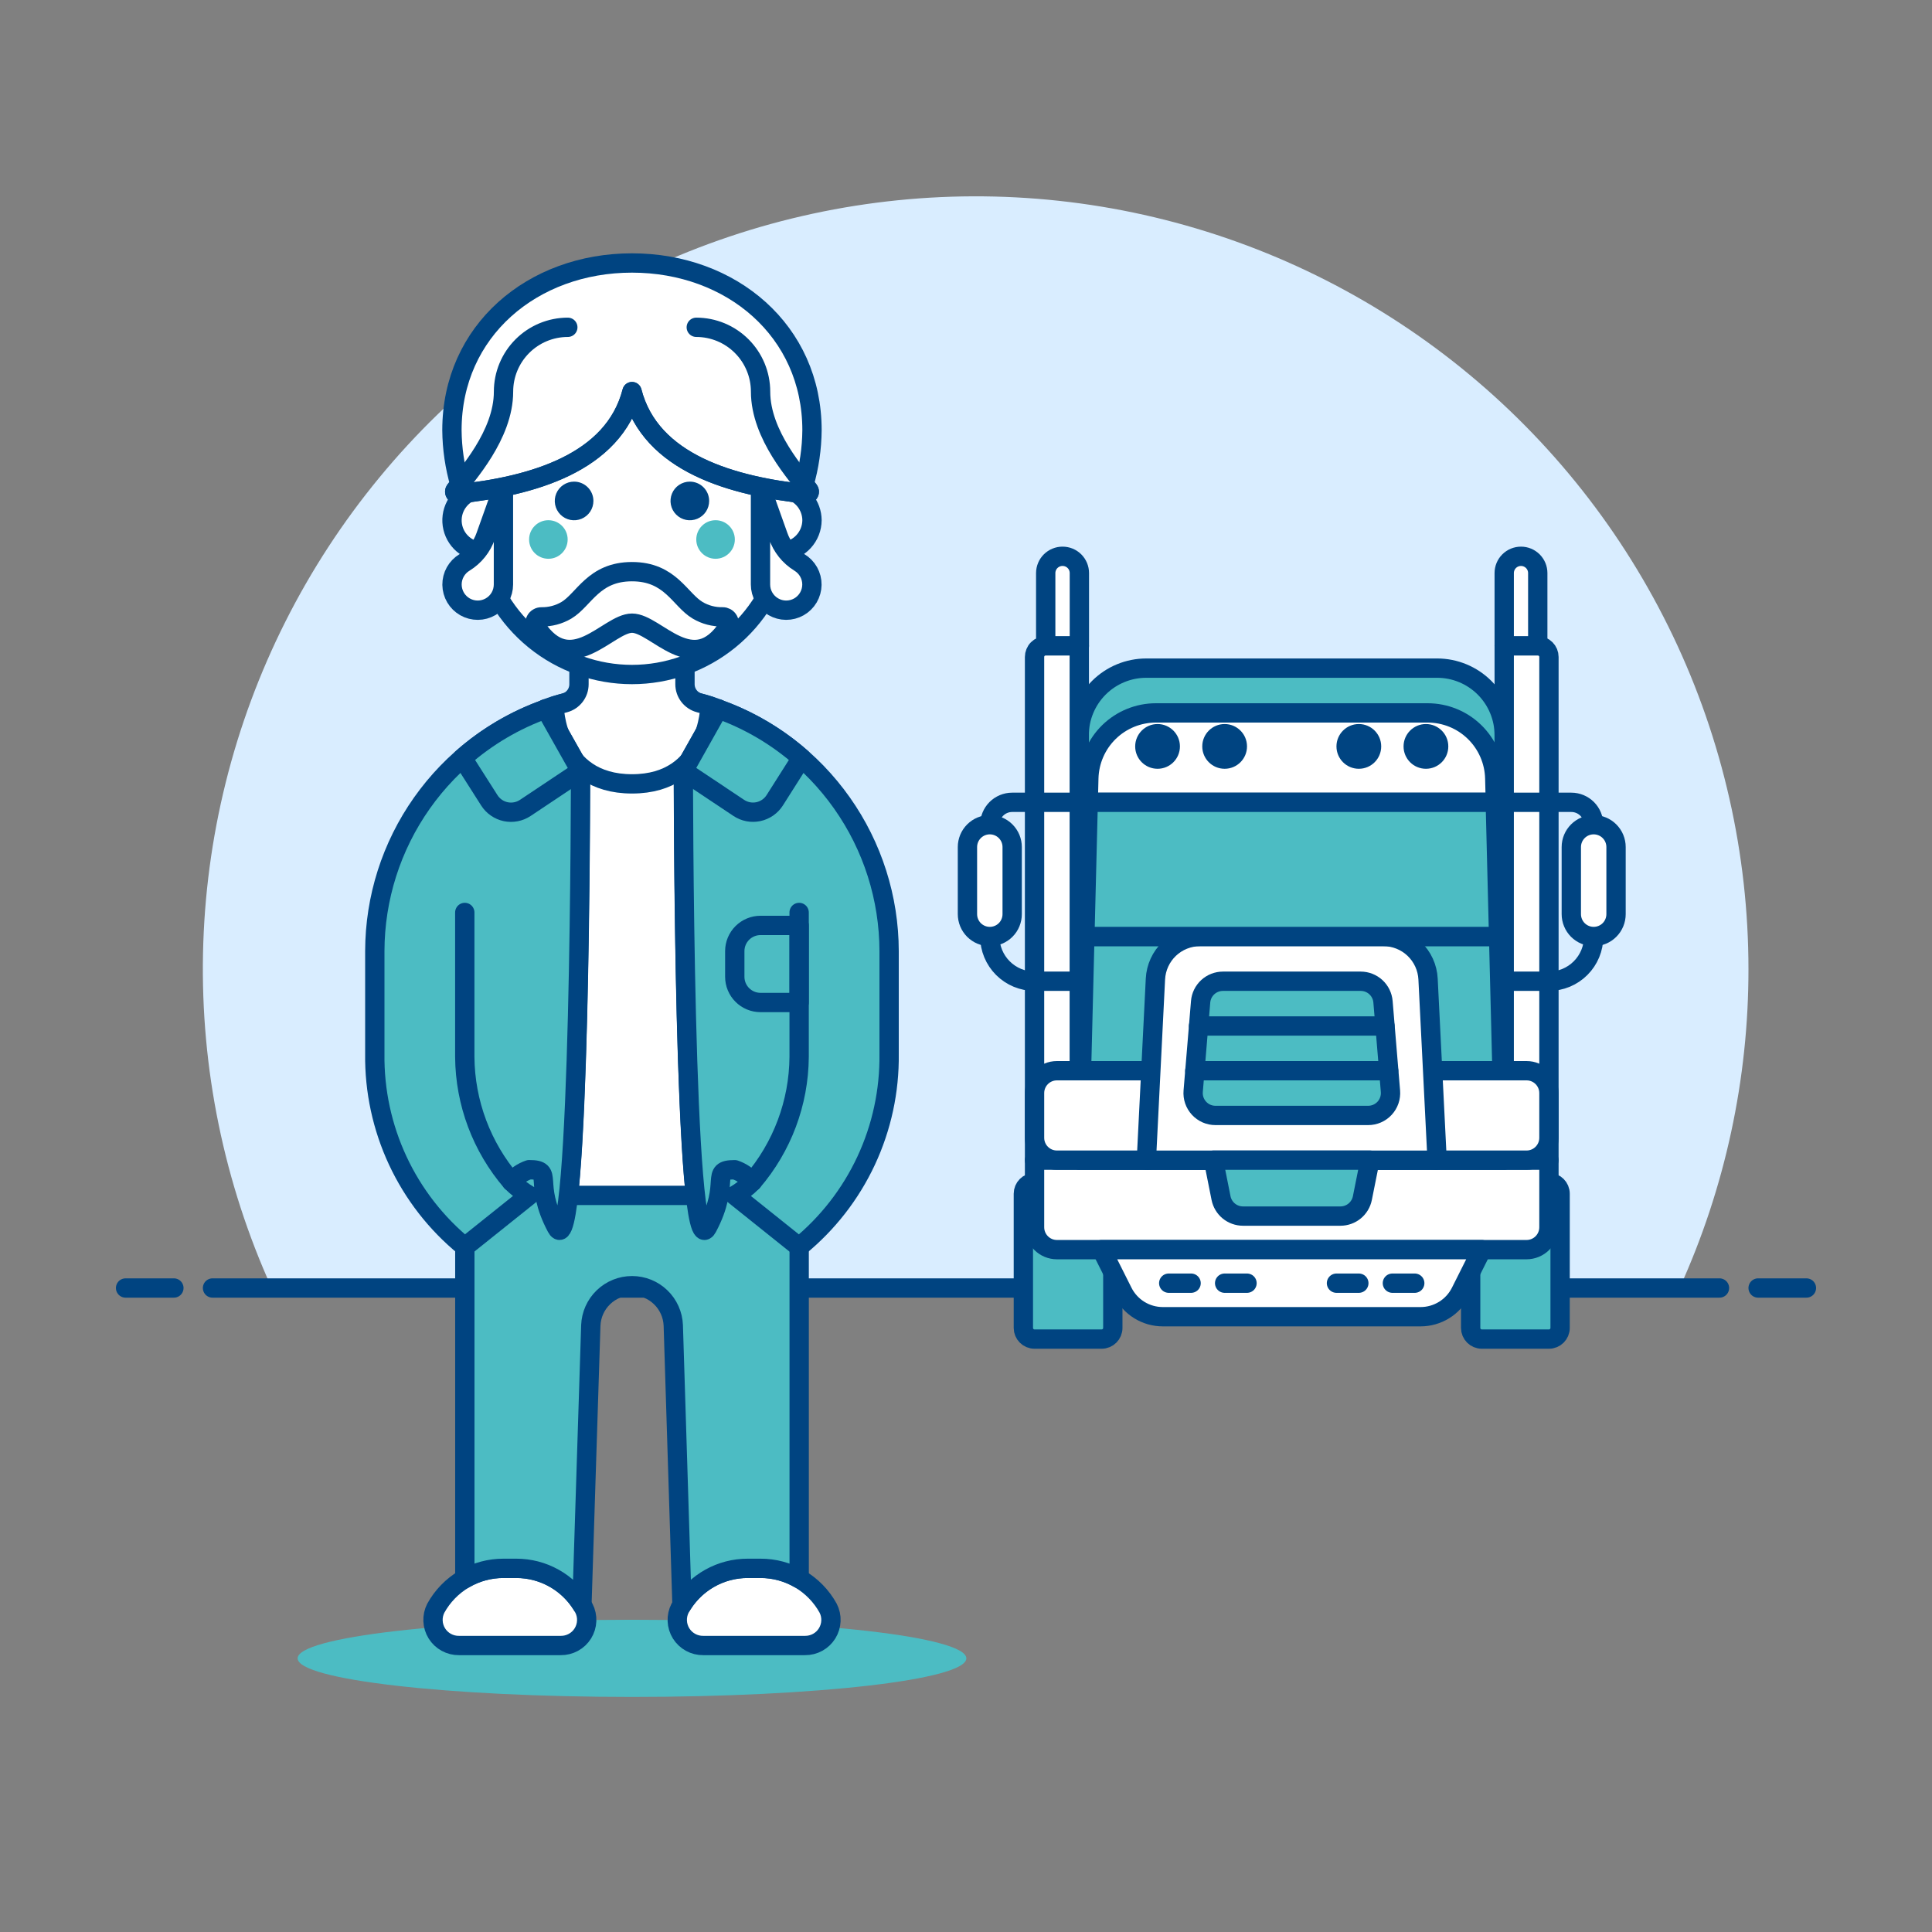<svg xmlns="http://www.w3.org/2000/svg" fill="none" viewBox="0 0 100 100"><rect x="0" y="0" width="100" height="100" fill="#808080" stroke="none"/><path fill="#d9edff" d="M90.5 50.167C90.501 44.197 89.165 38.303 86.591 32.916C84.018 27.53 80.271 22.788 75.626 19.038C70.98 15.288 65.555 12.625 59.747 11.245C53.939 9.865 47.895 9.803 42.06 11.062C36.224 12.322 30.745 14.872 26.023 18.525C21.302 22.178 17.457 26.842 14.773 32.174C12.088 37.506 10.631 43.371 10.508 49.34C10.386 55.309 11.601 61.229 14.064 66.667H86.936C89.289 61.485 90.504 55.858 90.5 50.167V50.167Z"/><path stroke="#004481" stroke-linecap="round" stroke-linejoin="round" d="M11 66.667H89"/><path stroke="#004481" stroke-linecap="round" stroke-linejoin="round" d="M6.5 66.667H9"/><path stroke="#004481" stroke-linecap="round" stroke-linejoin="round" d="M91 66.667H93.5"/><path fill="#4cbcc3" stroke="#004481" stroke-linecap="round" stroke-linejoin="round" d="M77.858 60.05H55.858V38.055C55.858 37.134 56.224 36.251 56.875 35.599C57.526 34.948 58.41 34.582 59.331 34.582H74.385C75.306 34.582 76.189 34.948 76.841 35.599C77.492 36.251 77.858 37.134 77.858 38.055V60.05Z"/><path fill="#ffffff" stroke="#004481" stroke-linecap="round" stroke-linejoin="round" d="M55.863 33.425H54.126C54.05 33.425 53.975 33.44 53.905 33.469C53.834 33.498 53.771 33.541 53.717 33.595C53.663 33.648 53.621 33.712 53.592 33.783C53.563 33.853 53.548 33.928 53.548 34.004V60.05H55.863V33.425Z"/><path stroke="#004481" stroke-linecap="round" stroke-linejoin="round" d="M57.6 41.528H52.39C52.083 41.528 51.788 41.65 51.571 41.867C51.354 42.084 51.232 42.379 51.232 42.686V48.474C51.232 48.778 51.292 49.079 51.408 49.36C51.525 49.641 51.695 49.896 51.91 50.111C52.126 50.326 52.381 50.497 52.662 50.613C52.943 50.729 53.244 50.789 53.548 50.789H57.6"/><path fill="#ffffff" stroke="#004481" stroke-linecap="round" stroke-linejoin="round" d="M51.232 48.474C51.384 48.474 51.535 48.444 51.675 48.386C51.816 48.328 51.944 48.243 52.051 48.135C52.159 48.028 52.244 47.9 52.302 47.759C52.36 47.619 52.39 47.468 52.39 47.316V43.843C52.39 43.691 52.36 43.541 52.302 43.4C52.244 43.26 52.158 43.132 52.051 43.025C51.943 42.917 51.816 42.832 51.675 42.774C51.535 42.716 51.384 42.686 51.232 42.686V42.686C50.925 42.686 50.631 42.808 50.414 43.025C50.197 43.242 50.075 43.536 50.075 43.843V47.316C50.075 47.468 50.105 47.619 50.163 47.759C50.221 47.9 50.306 48.027 50.413 48.135C50.521 48.242 50.649 48.328 50.789 48.386C50.929 48.444 51.08 48.474 51.232 48.474V48.474Z"/><path fill="#ffffff" stroke="#004481" stroke-linecap="round" stroke-linejoin="round" d="M55 28.794C55.23 28.794 55.451 28.885 55.614 29.048C55.777 29.211 55.868 29.432 55.868 29.662V33.425H54.126V29.662C54.126 29.547 54.149 29.434 54.193 29.329C54.237 29.223 54.301 29.127 54.383 29.046C54.464 28.966 54.56 28.902 54.666 28.859C54.772 28.815 54.886 28.793 55 28.794Z"/><path fill="#ffffff" stroke="#004481" stroke-linecap="round" stroke-linejoin="round" d="M77.858 33.425H79.594C79.748 33.425 79.895 33.486 80.003 33.595C80.112 33.703 80.173 33.85 80.173 34.004V60.05H77.858V33.425Z"/><path stroke="#004481" stroke-linecap="round" stroke-linejoin="round" d="M76.121 41.528H81.331C81.483 41.528 81.634 41.558 81.774 41.616C81.914 41.674 82.042 41.76 82.15 41.867C82.257 41.975 82.342 42.102 82.4 42.243C82.458 42.383 82.488 42.534 82.488 42.686V48.474C82.488 48.778 82.428 49.079 82.312 49.36C82.196 49.641 82.025 49.896 81.81 50.111C81.595 50.326 81.34 50.497 81.059 50.613C80.778 50.729 80.477 50.789 80.173 50.789H76.121"/><path fill="#ffffff" stroke="#004481" stroke-linecap="round" stroke-linejoin="round" d="M82.488 48.474C82.336 48.474 82.186 48.444 82.045 48.386C81.905 48.328 81.777 48.242 81.669 48.135C81.562 48.027 81.477 47.9 81.419 47.759C81.361 47.619 81.331 47.468 81.331 47.316V43.843C81.331 43.536 81.453 43.242 81.67 43.025C81.887 42.808 82.181 42.686 82.488 42.686V42.686C82.64 42.686 82.791 42.716 82.931 42.774C83.072 42.832 83.199 42.917 83.307 43.025C83.414 43.132 83.5 43.26 83.558 43.4C83.616 43.541 83.646 43.691 83.646 43.843V47.316C83.646 47.468 83.616 47.619 83.558 47.759C83.5 47.9 83.415 48.028 83.307 48.135C83.2 48.243 83.072 48.328 82.931 48.386C82.791 48.444 82.64 48.474 82.488 48.474V48.474Z"/><path fill="#4cbcc3" stroke="#004481" stroke-linecap="round" stroke-linejoin="round" d="M57.02 61.208H53.548C53.228 61.208 52.969 61.467 52.969 61.787V68.732C52.969 69.052 53.228 69.311 53.548 69.311H57.02C57.34 69.311 57.599 69.052 57.599 68.732V61.787C57.599 61.467 57.34 61.208 57.02 61.208Z"/><path fill="#4cbcc3" stroke="#004481" stroke-linecap="round" stroke-linejoin="round" d="M80.172 61.208H76.7C76.38 61.208 76.121 61.467 76.121 61.787V68.732C76.121 69.052 76.38 69.311 76.7 69.311H80.172C80.492 69.311 80.751 69.052 80.751 68.732V61.787C80.751 61.467 80.492 61.208 80.172 61.208Z"/><path fill="#ffffff" stroke="#004481" stroke-linecap="round" stroke-linejoin="round" d="M80.173 60.05H53.548V63.523C53.548 63.83 53.67 64.124 53.887 64.341C54.104 64.559 54.398 64.681 54.705 64.681H79.015C79.322 64.681 79.617 64.559 79.834 64.342C80.051 64.125 80.173 63.83 80.173 63.523V60.05Z"/><path fill="#4cbcc3" stroke="#004481" stroke-linecap="round" stroke-linejoin="round" d="M56.152 48.474L55.863 60.05H77.858L77.568 48.474H56.152Z"/><path fill="#ffffff" d="M59.336 55.42H54.706C54.066 55.42 53.548 55.938 53.548 56.578V58.892C53.548 59.532 54.066 60.05 54.706 60.05H59.336C59.975 60.05 60.494 59.532 60.494 58.892V56.578C60.494 55.938 59.975 55.42 59.336 55.42Z"/><path fill="#ffffff" d="M79.015 55.42H74.385C73.745 55.42 73.227 55.938 73.227 56.578V58.892C73.227 59.532 73.745 60.05 74.385 60.05H79.015C79.654 60.05 80.173 59.532 80.173 58.892V56.578C80.173 55.938 79.654 55.42 79.015 55.42Z"/><path stroke="#004481" stroke-linecap="round" stroke-linejoin="round" d="M59.336 55.42H54.706C54.066 55.42 53.548 55.938 53.548 56.578V58.892C53.548 59.532 54.066 60.05 54.706 60.05H59.336C59.975 60.05 60.494 59.532 60.494 58.892V56.578C60.494 55.938 59.975 55.42 59.336 55.42Z"/><path stroke="#004481" stroke-linecap="round" stroke-linejoin="round" d="M79.015 55.42H74.385C73.745 55.42 73.227 55.938 73.227 56.578V58.892C73.227 59.532 73.745 60.05 74.385 60.05H79.015C79.654 60.05 80.173 59.532 80.173 58.892V56.578C80.173 55.938 79.654 55.42 79.015 55.42Z"/><path fill="#ffffff" stroke="#004481" stroke-linecap="round" stroke-linejoin="round" d="M71.6 48.474H62.117C61.523 48.474 60.952 48.702 60.521 49.111C60.091 49.521 59.834 50.081 59.805 50.674L59.336 60.051H74.385L73.916 50.674C73.886 50.08 73.629 49.52 73.198 49.11C72.767 48.701 72.195 48.473 71.6 48.474V48.474Z"/><path fill="#4cbcc3" stroke="#004481" stroke-linecap="round" stroke-linejoin="round" d="M70.812 57.735H62.912C62.752 57.735 62.593 57.702 62.447 57.638C62.3 57.573 62.169 57.479 62.06 57.361C61.952 57.243 61.869 57.104 61.817 56.953C61.765 56.801 61.746 56.641 61.759 56.481L62.144 51.851C62.168 51.561 62.3 51.291 62.515 51.094C62.729 50.898 63.009 50.789 63.3 50.789H70.431C70.721 50.789 71.001 50.899 71.215 51.095C71.428 51.292 71.56 51.562 71.584 51.851L71.97 56.481C71.983 56.641 71.963 56.802 71.911 56.954C71.859 57.105 71.776 57.245 71.667 57.363C71.558 57.481 71.426 57.575 71.278 57.639C71.131 57.703 70.972 57.736 70.812 57.735V57.735Z"/><path stroke="#004481" stroke-linecap="round" stroke-linejoin="round" d="M62.037 53.104H71.684"/><path stroke="#004481" stroke-linecap="round" stroke-linejoin="round" d="M61.844 55.42H71.877"/><path fill="#ffffff" stroke="#004481" stroke-linecap="round" stroke-linejoin="round" d="M78.726 28.794C78.496 28.794 78.275 28.885 78.112 29.048C77.949 29.211 77.858 29.432 77.858 29.662V33.425H79.594V29.662C79.594 29.548 79.572 29.435 79.528 29.33C79.484 29.224 79.42 29.129 79.34 29.048C79.259 28.968 79.163 28.904 79.058 28.86C78.953 28.816 78.84 28.794 78.726 28.794V28.794Z"/><path fill="#ffffff" d="M77.4 41.528L77.369 40.284C77.346 39.378 76.969 38.516 76.319 37.884C75.67 37.252 74.799 36.899 73.892 36.9H59.829C58.923 36.9 58.053 37.254 57.404 37.886C56.755 38.519 56.38 39.38 56.357 40.286L56.326 41.53L77.4 41.528Z"/><path stroke="#004481" stroke-linecap="round" stroke-linejoin="round" d="M77.4 41.528L77.369 40.284C77.346 39.378 76.969 38.516 76.319 37.884C75.67 37.252 74.799 36.899 73.892 36.9H59.829C58.923 36.9 58.053 37.254 57.404 37.886C56.755 38.519 56.38 39.38 56.357 40.286L56.326 41.53L77.4 41.528Z"/><path fill="#4cbcc3" d="M77.568 48.474L77.395 41.528H56.326L56.152 48.474H77.568Z"/><path stroke="#004481" stroke-linecap="round" stroke-linejoin="round" d="M77.568 48.474L77.395 41.528H56.326L56.152 48.474H77.568Z"/><path fill="#ffffff" stroke="#004481" stroke-linecap="round" stroke-linejoin="round" d="M73.533 68.153H60.188C59.758 68.153 59.337 68.034 58.971 67.808C58.605 67.582 58.309 67.258 58.117 66.874L57.017 64.681H76.7L75.6 66.874C75.408 67.258 75.113 67.581 74.748 67.806C74.383 68.032 73.962 68.152 73.533 68.153V68.153Z"/><path stroke="#004481" stroke-linecap="round" stroke-linejoin="round" d="M60.493 66.417H61.651"/><path stroke="#004481" stroke-linecap="round" stroke-linejoin="round" d="M63.387 66.417H64.545"/><path stroke="#004481" stroke-linecap="round" stroke-linejoin="round" d="M73.227 66.417H72.07"/><path stroke="#004481" stroke-linecap="round" stroke-linejoin="round" d="M70.333 66.417H69.176"/><path fill="#4cbcc3" stroke="#004481" stroke-linecap="round" stroke-linejoin="round" d="M69.384 62.944H64.337C64.069 62.944 63.81 62.851 63.603 62.682C63.396 62.512 63.254 62.276 63.201 62.014L62.809 60.05H70.909L70.516 62.014C70.464 62.276 70.322 62.511 70.116 62.681C69.91 62.85 69.651 62.944 69.384 62.944Z"/><path fill="#004481" d="M59.915 39.792C60.555 39.792 61.073 39.274 61.073 38.634C61.073 37.995 60.555 37.476 59.915 37.476C59.276 37.476 58.757 37.995 58.757 38.634C58.757 39.274 59.276 39.792 59.915 39.792Z"/><path fill="#004481" d="M63.387 39.792C64.027 39.792 64.545 39.274 64.545 38.634C64.545 37.995 64.027 37.476 63.387 37.476C62.748 37.476 62.229 37.995 62.229 38.634C62.229 39.274 62.748 39.792 63.387 39.792Z"/><path fill="#004481" d="M73.806 39.792C74.446 39.792 74.964 39.274 74.964 38.634C74.964 37.995 74.446 37.476 73.806 37.476C73.166 37.476 72.648 37.995 72.648 38.634C72.648 39.274 73.166 39.792 73.806 39.792Z"/><path fill="#004481" d="M70.333 39.792C70.973 39.792 71.491 39.274 71.491 38.634C71.491 37.995 70.973 37.476 70.333 37.476C69.694 37.476 69.175 37.995 69.175 38.634C69.175 39.274 69.694 39.792 70.333 39.792Z"/><path fill="#4cbcc3" d="M32.712 87.833C42.27 87.833 50.018 86.939 50.018 85.836C50.018 84.733 42.27 83.839 32.712 83.839C23.154 83.839 15.406 84.733 15.406 85.836C15.406 86.939 23.154 87.833 32.712 87.833Z"/><path fill="#ffffff" stroke="#004481" stroke-linecap="round" stroke-linejoin="round" d="M29.023 85.171C29.252 85.174 29.477 85.118 29.678 85.008C29.879 84.899 30.048 84.739 30.169 84.544C30.289 84.35 30.358 84.128 30.367 83.899C30.377 83.671 30.327 83.444 30.223 83.24C29.878 82.615 29.37 82.093 28.755 81.73C28.139 81.367 27.438 81.176 26.723 81.177H26.057C25.342 81.176 24.641 81.367 24.025 81.73C23.41 82.093 22.902 82.615 22.557 83.24C22.453 83.444 22.403 83.671 22.413 83.899C22.422 84.128 22.491 84.35 22.611 84.544C22.732 84.739 22.901 84.899 23.102 85.008C23.302 85.118 23.528 85.174 23.757 85.171H29.023Z"/><path fill="#ffffff" stroke="#004481" stroke-linecap="round" stroke-linejoin="round" d="M36.4 85.171C36.171 85.174 35.946 85.118 35.745 85.008C35.544 84.899 35.375 84.739 35.254 84.545C35.134 84.35 35.065 84.128 35.056 83.899C35.046 83.671 35.096 83.444 35.2 83.24C35.545 82.614 36.052 82.093 36.668 81.73C37.284 81.367 37.985 81.176 38.7 81.177H39.365C40.08 81.176 40.781 81.367 41.397 81.73C42.013 82.093 42.52 82.614 42.865 83.24C42.969 83.443 43.019 83.67 43.009 83.898C43 84.126 42.932 84.348 42.812 84.542C42.692 84.736 42.524 84.896 42.324 85.006C42.124 85.116 41.899 85.173 41.671 85.171H36.4Z"/><path fill="#4cbcc3" d="M24.059 60.542V81.711C24.667 81.359 25.357 81.175 26.059 81.177H26.725C27.405 81.177 28.074 81.35 28.668 81.681C29.263 82.012 29.762 82.49 30.12 83.068L30.58 68.603C30.601 68.051 30.835 67.528 31.233 67.145C31.631 66.761 32.162 66.547 32.715 66.547C33.267 66.547 33.798 66.761 34.196 67.145C34.594 67.528 34.828 68.051 34.849 68.603L35.3 83.068C35.658 82.489 36.159 82.011 36.754 81.68C37.349 81.349 38.019 81.176 38.7 81.177H39.365C40.067 81.175 40.757 81.36 41.365 81.711V60.542H24.059Z"/><path stroke="#004481" stroke-linecap="round" stroke-linejoin="round" d="M24.059 60.542V81.711C24.667 81.359 25.357 81.175 26.059 81.177H26.725C27.405 81.177 28.074 81.35 28.668 81.681C29.263 82.012 29.762 82.49 30.12 83.068L30.58 68.603C30.601 68.051 30.835 67.528 31.233 67.145C31.631 66.761 32.162 66.547 32.715 66.547C33.267 66.547 33.798 66.761 34.196 67.145C34.594 67.528 34.828 68.051 34.849 68.603L35.3 83.068C35.658 82.489 36.159 82.011 36.754 81.68C37.349 81.349 38.019 81.176 38.7 81.177H39.365C40.067 81.175 40.757 81.36 41.365 81.711V60.542H24.059Z"/><path fill="#ffffff" stroke="#004481" stroke-linecap="round" stroke-linejoin="round" d="M28.243 36.7L30.043 39.908C30.043 39.908 30.043 56.326 29.417 61.874H36C35.375 56.326 35.375 39.908 35.375 39.908L37.175 36.7L37.182 36.688C34.286 35.659 31.125 35.659 28.229 36.688V36.7H28.243Z"/><path fill="#ffffff" stroke="#004481" stroke-linecap="round" stroke-linejoin="round" d="M36.2 36.382C35.986 36.326 35.797 36.2 35.662 36.025C35.527 35.85 35.454 35.635 35.454 35.414V31.809H29.968V35.417C29.968 35.638 29.895 35.852 29.76 36.027C29.625 36.202 29.436 36.328 29.223 36.384C29.04 36.431 28.86 36.483 28.681 36.54C28.681 36.54 28.72 40.573 32.714 40.573C36.708 40.573 36.748 36.539 36.748 36.539C36.567 36.482 36.384 36.43 36.2 36.382Z"/><path fill="#ffffff" stroke="#004481" stroke-linecap="round" stroke-linejoin="round" d="M42.029 26.926C42.026 26.547 41.892 26.18 41.65 25.888C41.407 25.596 41.071 25.398 40.698 25.326V24.263C40.675 22.16 39.823 20.151 38.327 18.673C36.832 17.194 34.814 16.364 32.711 16.364C30.607 16.364 28.589 17.194 27.094 18.673C25.598 20.151 24.747 22.16 24.723 24.263V25.329C24.335 25.402 23.987 25.614 23.744 25.924C23.5 26.234 23.377 26.622 23.397 27.017C23.418 27.41 23.58 27.784 23.855 28.067C24.13 28.35 24.498 28.524 24.891 28.557C25.266 30.354 26.248 31.966 27.672 33.124C29.096 34.281 30.875 34.913 32.711 34.913C34.546 34.913 36.325 34.281 37.749 33.124C39.173 31.966 40.155 30.354 40.53 28.557C40.938 28.52 41.317 28.333 41.594 28.031C41.871 27.73 42.026 27.336 42.029 26.926Z"/><path fill="#004481" d="M29.715 24.929C29.517 24.929 29.324 24.988 29.159 25.098C28.995 25.207 28.867 25.363 28.791 25.546C28.715 25.729 28.696 25.93 28.734 26.124C28.773 26.318 28.868 26.496 29.008 26.636C29.148 26.776 29.326 26.871 29.52 26.91C29.714 26.948 29.915 26.928 30.098 26.853C30.28 26.777 30.437 26.649 30.547 26.485C30.656 26.32 30.715 26.127 30.715 25.929C30.715 25.664 30.61 25.409 30.422 25.222C30.235 25.034 29.98 24.929 29.715 24.929Z"/><path fill="#004481" d="M35.706 24.929C35.508 24.929 35.315 24.988 35.15 25.098C34.986 25.207 34.858 25.363 34.782 25.546C34.706 25.729 34.687 25.93 34.725 26.124C34.764 26.318 34.859 26.496 34.999 26.636C35.139 26.776 35.317 26.871 35.511 26.91C35.705 26.948 35.906 26.928 36.089 26.853C36.271 26.777 36.428 26.649 36.538 26.485C36.647 26.32 36.706 26.127 36.706 25.929C36.706 25.664 36.601 25.409 36.413 25.222C36.226 25.034 35.971 24.929 35.706 24.929Z"/><path fill="#4cbcc3" d="M28.384 28.922C28.935 28.922 29.382 28.475 29.382 27.924C29.382 27.373 28.935 26.926 28.384 26.926C27.833 26.926 27.386 27.373 27.386 27.924C27.386 28.475 27.833 28.922 28.384 28.922Z"/><path fill="#4cbcc3" d="M37.037 28.922C37.588 28.922 38.035 28.475 38.035 27.924C38.035 27.373 37.588 26.926 37.037 26.926C36.486 26.926 36.039 27.373 36.039 27.924C36.039 28.475 36.486 28.922 37.037 28.922Z"/><path fill="#ffffff" stroke="#004481" stroke-linecap="round" stroke-linejoin="round" d="M32.711 29.589C34.711 29.589 35.186 31.041 36.111 31.589C36.502 31.821 36.95 31.938 37.404 31.928C37.465 31.927 37.524 31.943 37.576 31.973C37.629 32.004 37.672 32.048 37.701 32.101C37.73 32.154 37.744 32.214 37.742 32.274C37.739 32.335 37.72 32.394 37.687 32.444C35.875 35.194 33.964 32.255 32.714 32.255C31.464 32.255 29.567 35.188 27.744 32.446C27.71 32.396 27.692 32.337 27.689 32.276C27.686 32.216 27.7 32.156 27.729 32.103C27.758 32.049 27.801 32.005 27.854 31.975C27.906 31.944 27.965 31.928 28.026 31.929C28.479 31.936 28.925 31.819 29.316 31.589C30.235 31.041 30.714 29.589 32.711 29.589Z"/><path fill="#ffffff" stroke="#004481" stroke-linecap="round" stroke-linejoin="round" d="M25.143 27.737C24.947 28.309 24.558 28.794 24.043 29.111C23.843 29.231 23.679 29.401 23.565 29.604C23.452 29.807 23.393 30.036 23.396 30.269C23.399 30.501 23.463 30.729 23.581 30.93C23.699 31.13 23.868 31.296 24.07 31.411C24.273 31.526 24.502 31.585 24.734 31.584C24.967 31.583 25.195 31.52 25.396 31.403C25.598 31.286 25.764 31.119 25.881 30.917C25.997 30.715 26.058 30.487 26.058 30.254V25.17L25.143 27.737Z"/><path fill="#ffffff" stroke="#004481" stroke-linecap="round" stroke-linejoin="round" d="M40.278 27.737C40.474 28.309 40.863 28.794 41.378 29.111C41.578 29.231 41.742 29.401 41.856 29.604C41.969 29.807 42.028 30.036 42.025 30.269C42.022 30.501 41.958 30.729 41.84 30.93C41.722 31.13 41.553 31.296 41.351 31.411C41.148 31.526 40.919 31.585 40.687 31.584C40.454 31.583 40.226 31.52 40.025 31.403C39.824 31.286 39.657 31.119 39.541 30.917C39.424 30.715 39.363 30.487 39.363 30.254V25.17L40.278 27.737Z"/><path fill="#ffffff" d="M41.619 25.066C41.883 24.156 42.021 23.214 42.029 22.266C42.029 17.119 37.857 13.612 32.711 13.612C27.565 13.612 23.392 17.119 23.392 22.266C23.4 23.214 23.538 24.156 23.802 25.066C23.709 25.182 23.623 25.291 23.558 25.377C23.544 25.396 23.535 25.419 23.534 25.442C23.532 25.466 23.537 25.49 23.549 25.51C23.561 25.531 23.579 25.547 23.6 25.558C23.622 25.568 23.645 25.572 23.669 25.569C27.495 25.169 31.755 23.988 32.711 20.269C33.666 23.987 37.926 25.169 41.752 25.569C41.776 25.572 41.8 25.568 41.821 25.558C41.842 25.547 41.86 25.531 41.872 25.51C41.884 25.49 41.889 25.466 41.888 25.442C41.886 25.419 41.877 25.396 41.863 25.377C41.8 25.291 41.712 25.182 41.619 25.066Z"/><path stroke="#004481" stroke-linecap="round" stroke-linejoin="round" d="M41.619 25.066C41.883 24.156 42.021 23.214 42.029 22.266C42.029 17.119 37.857 13.612 32.711 13.612C27.565 13.612 23.392 17.119 23.392 22.266C23.4 23.214 23.538 24.156 23.802 25.066C23.709 25.182 23.623 25.291 23.558 25.377C23.544 25.396 23.535 25.419 23.534 25.442C23.532 25.466 23.537 25.49 23.549 25.51C23.561 25.531 23.579 25.547 23.6 25.558C23.622 25.568 23.645 25.572 23.669 25.569C27.495 25.169 31.755 23.988 32.711 20.269C33.666 23.987 37.926 25.169 41.752 25.569C41.776 25.572 41.8 25.568 41.821 25.558C41.842 25.547 41.86 25.531 41.872 25.51C41.884 25.49 41.889 25.466 41.888 25.442C41.886 25.419 41.877 25.396 41.863 25.377C41.8 25.291 41.712 25.182 41.619 25.066Z"/><path stroke="#004481" stroke-linecap="round" stroke-linejoin="round" d="M36.039 16.941C36.922 16.941 37.768 17.292 38.392 17.917C39.016 18.541 39.367 19.387 39.367 20.27C39.367 22.527 41.28 24.596 41.867 25.377C41.881 25.396 41.89 25.419 41.892 25.442C41.893 25.466 41.888 25.49 41.876 25.51C41.864 25.531 41.846 25.547 41.825 25.558C41.803 25.568 41.779 25.572 41.756 25.569C37.93 25.169 33.67 23.988 32.715 20.269C31.759 23.987 27.499 25.169 23.673 25.569C23.649 25.572 23.625 25.568 23.604 25.558C23.583 25.547 23.565 25.531 23.553 25.51C23.541 25.49 23.536 25.466 23.538 25.442C23.539 25.419 23.547 25.396 23.562 25.377C24.145 24.596 26.062 22.527 26.062 20.27C26.062 19.387 26.413 18.541 27.037 17.917C27.661 17.292 28.507 16.941 29.39 16.941"/><path fill="#4cbcc3" d="M28.243 36.7C25.659 37.623 23.423 39.322 21.84 41.564C20.257 43.806 19.405 46.482 19.4 49.226V54.551C19.376 56.459 19.783 58.347 20.589 60.076C21.396 61.804 22.582 63.329 24.06 64.536L27.389 61.873C27.055 61.678 26.748 61.44 26.477 61.164C26.718 60.878 27.033 60.663 27.387 60.542C28.718 60.542 27.563 61.197 28.806 63.532C30.049 65.867 30.05 39.907 30.05 39.907L28.243 36.7Z"/><path stroke="#004481" stroke-linecap="round" stroke-linejoin="round" d="M28.243 36.7C25.659 37.623 23.423 39.322 21.84 41.564C20.257 43.806 19.405 46.482 19.4 49.226V54.551C19.376 56.459 19.783 58.347 20.589 60.076C21.396 61.804 22.582 63.329 24.06 64.536L27.389 61.873C27.055 61.678 26.748 61.44 26.477 61.164C26.718 60.878 27.033 60.663 27.387 60.542C28.718 60.542 27.563 61.197 28.806 63.532C30.049 65.867 30.05 39.907 30.05 39.907L28.243 36.7Z"/><path fill="#4cbcc3" stroke="#004481" stroke-linecap="round" stroke-linejoin="round" d="M28.243 36.7C26.658 37.263 25.196 38.125 23.935 39.238L25.327 41.425C25.422 41.574 25.546 41.703 25.692 41.804C25.837 41.905 26.002 41.976 26.175 42.013C26.348 42.049 26.527 42.051 26.701 42.017C26.875 41.984 27.041 41.916 27.188 41.818L30.051 39.909L28.243 36.7Z"/><path stroke="#004481" stroke-linecap="round" stroke-linejoin="round" d="M24.057 47.229V54.715C24.076 57.082 24.932 59.367 26.474 61.163"/><path fill="#4cbcc3" d="M37.178 36.7C39.763 37.623 41.999 39.322 43.581 41.565C45.164 43.807 46.016 46.483 46.02 49.228V54.553C46.044 56.461 45.638 58.349 44.831 60.078C44.024 61.807 42.837 63.331 41.359 64.538L38.031 61.875C38.365 61.681 38.672 61.442 38.942 61.166C38.701 60.88 38.386 60.665 38.032 60.544C36.701 60.544 37.857 61.199 36.613 63.534C35.369 65.869 35.37 39.909 35.37 39.909L37.178 36.7Z"/><path stroke="#004481" stroke-linecap="round" stroke-linejoin="round" d="M37.178 36.7C39.763 37.623 41.999 39.322 43.581 41.565C45.164 43.807 46.016 46.483 46.02 49.228V54.553C46.044 56.461 45.638 58.349 44.831 60.078C44.024 61.807 42.837 63.331 41.359 64.538L38.031 61.875C38.365 61.681 38.672 61.442 38.942 61.166C38.701 60.88 38.386 60.665 38.032 60.544C36.701 60.544 37.857 61.199 36.613 63.534C35.369 65.869 35.37 39.909 35.37 39.909L37.178 36.7Z"/><path fill="#4cbcc3" stroke="#004481" stroke-linecap="round" stroke-linejoin="round" d="M37.178 36.7C38.763 37.263 40.225 38.125 41.486 39.238L40.1 41.423C40.005 41.572 39.881 41.701 39.735 41.802C39.589 41.903 39.425 41.974 39.252 42.011C39.078 42.047 38.899 42.049 38.725 42.016C38.551 41.982 38.386 41.914 38.238 41.816L35.376 39.907L37.178 36.7Z"/><path stroke="#004481" stroke-linecap="round" stroke-linejoin="round" d="M41.363 47.229V54.715C41.344 57.082 40.488 59.367 38.946 61.163"/><path stroke="#004481" stroke-linecap="round" stroke-linejoin="round" d="M41.363 51.889H39.363C39.188 51.889 39.015 51.855 38.854 51.788C38.692 51.721 38.545 51.623 38.422 51.499C38.298 51.376 38.2 51.229 38.133 51.067C38.066 50.906 38.032 50.733 38.032 50.558V49.226C38.033 48.873 38.174 48.536 38.424 48.287C38.674 48.039 39.013 47.899 39.365 47.9H41.365L41.363 51.889Z"/></svg>
